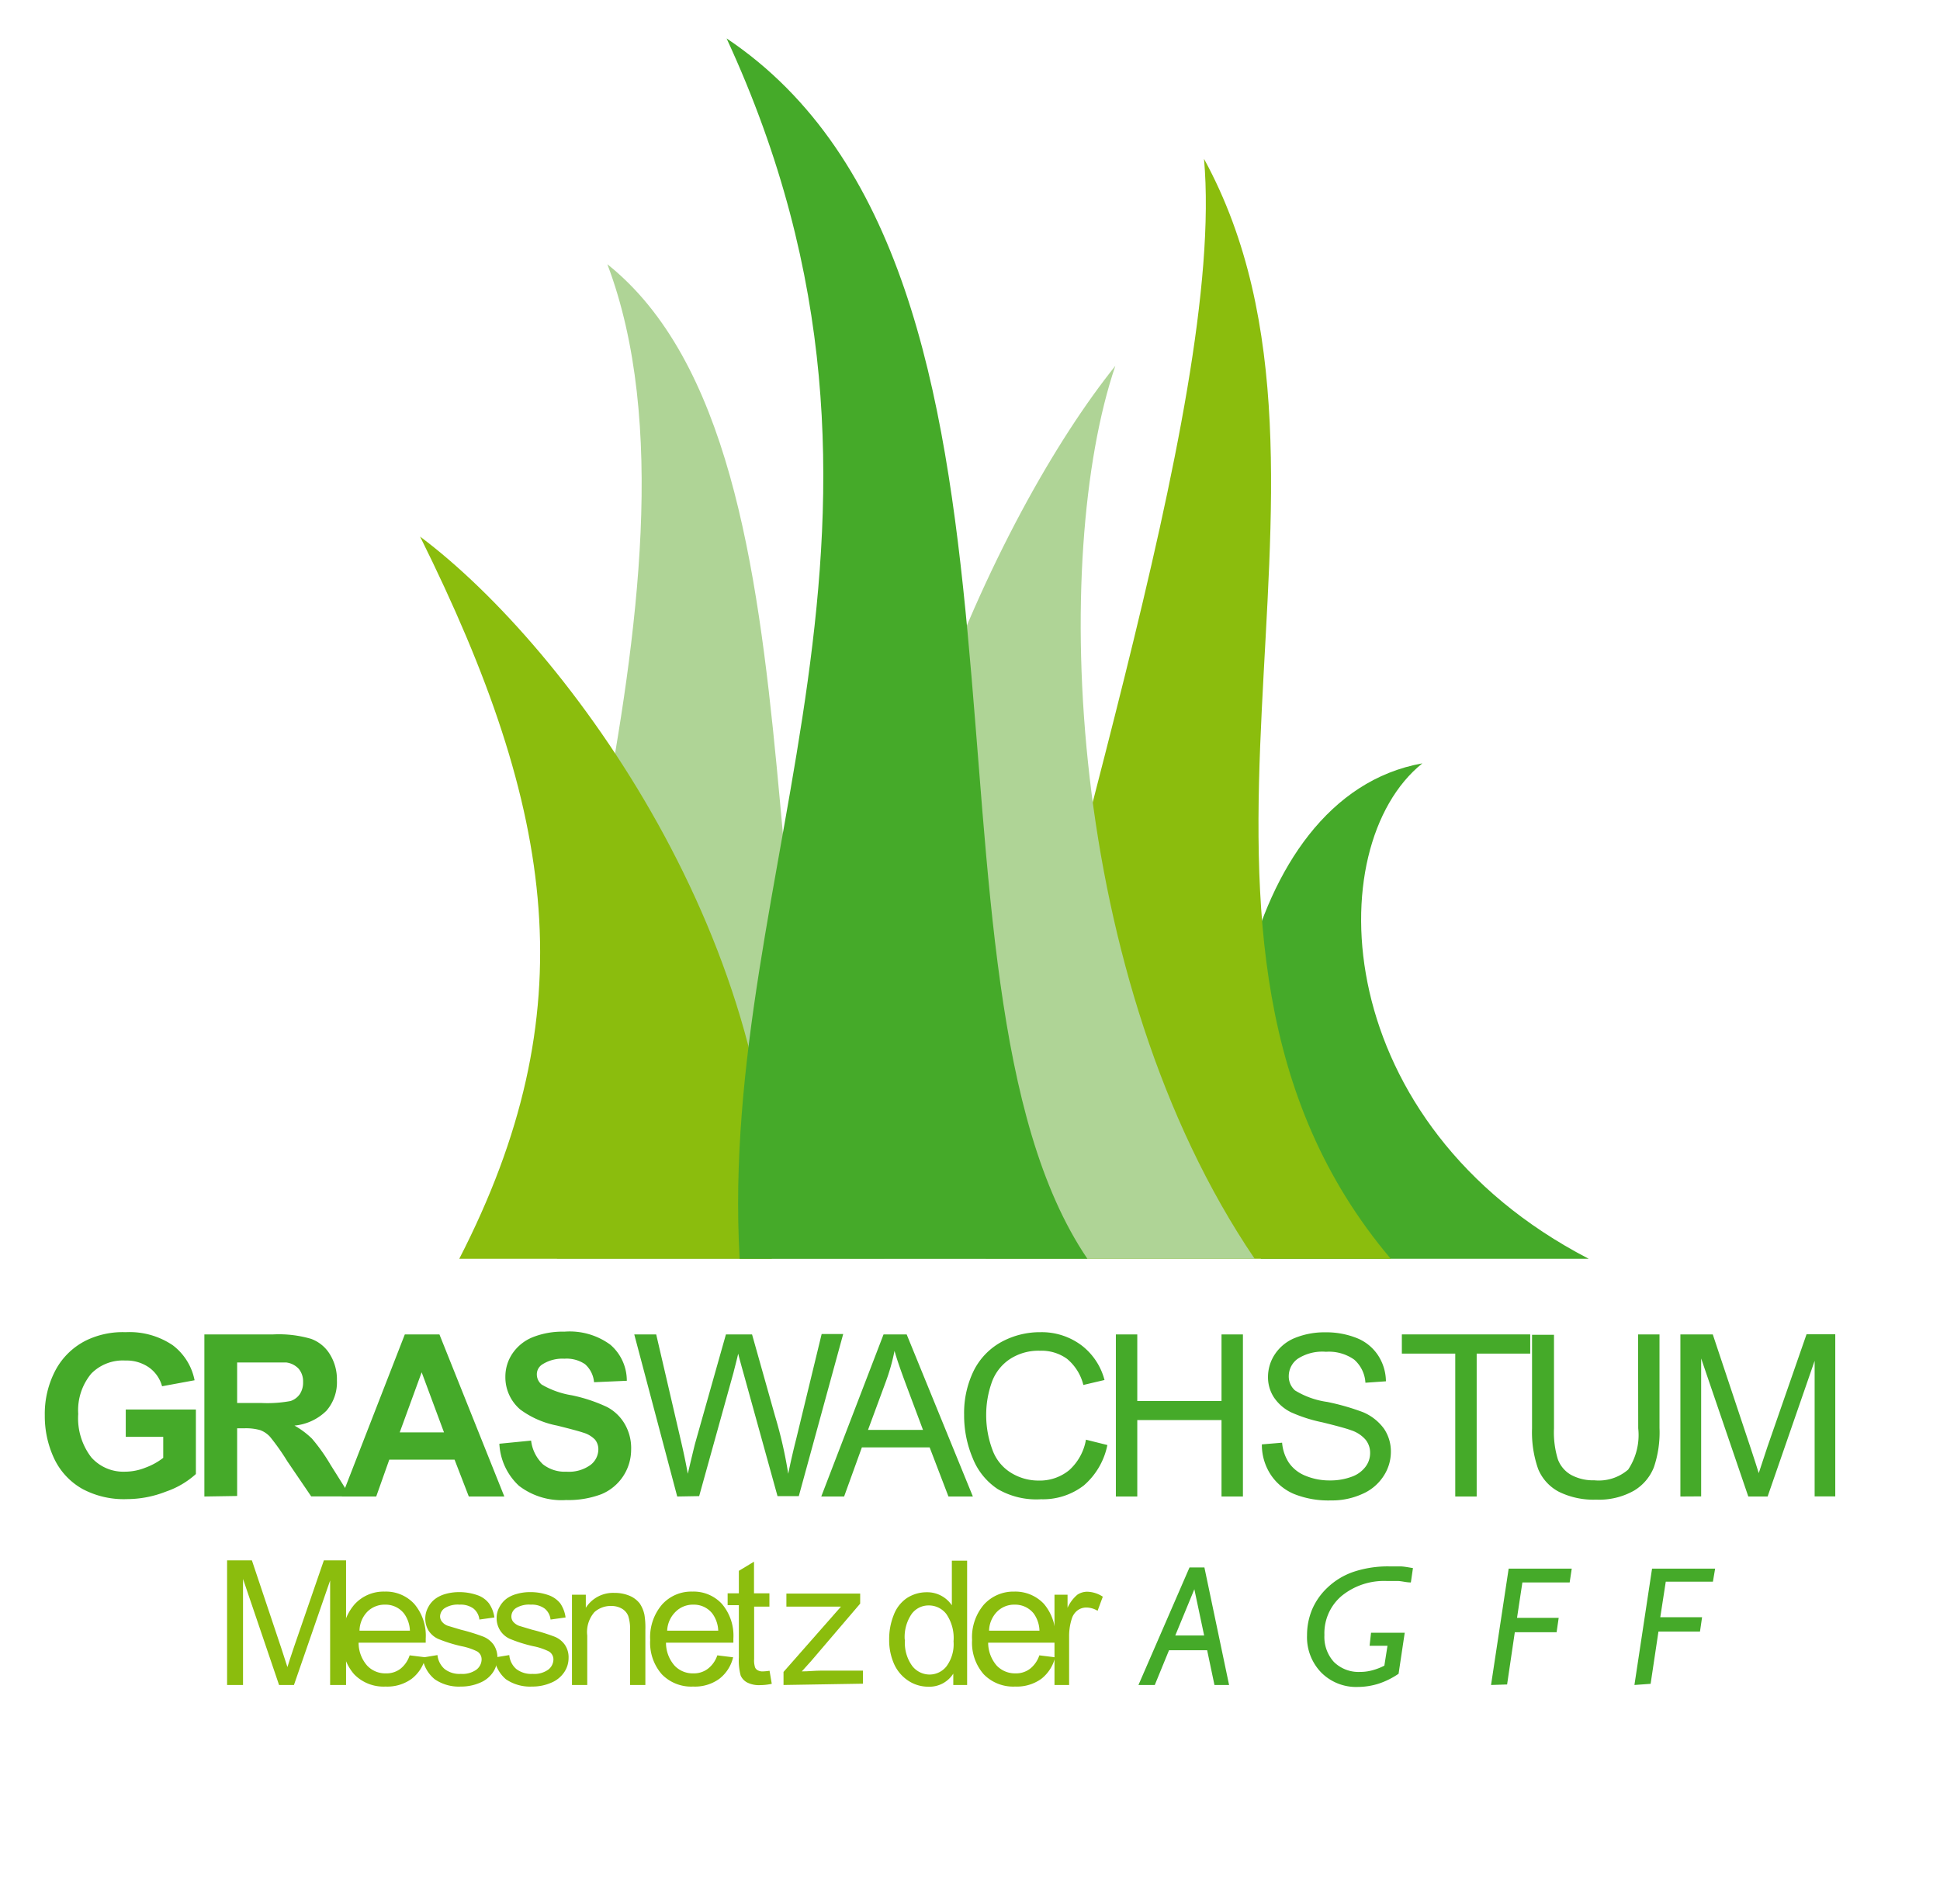 <svg xmlns="http://www.w3.org/2000/svg" xmlns:xlink="http://www.w3.org/1999/xlink" id="svg2" viewBox="0 0 148.56 145.75"><defs><style>.cls-1{fill:none;}.cls-2{clip-path:url(#clip-path);}.cls-3{isolation:isolate;}.cls-4{fill:#45aa29;}.cls-5{clip-path:url(#clip-path-2);}.cls-6{fill:#afd496;}.cls-7{fill:#8bbd0d;}</style><clipPath id="clip-path"><rect class="cls-1" x="-800.24" y="-602.63" width="1190.55" height="1776.37"/></clipPath><clipPath id="clip-path-2"><rect class="cls-1" x="-1.76" y="2.94" width="151.09" height="131.64"/></clipPath></defs><g class="cls-2"><g id="g10"><g id="text42" class="cls-3"><g class="cls-3"><path class="cls-4" d="M9.63,110v-2.09H15v4.94a6.57,6.57,0,0,1-2.28,1.34,8.23,8.23,0,0,1-3,.58A6.73,6.73,0,0,1,6.33,114a5.23,5.23,0,0,1-2.18-2.33,7.63,7.63,0,0,1-.72-3.31,7.13,7.13,0,0,1,.81-3.44,5.37,5.37,0,0,1,2.38-2.31,6.41,6.41,0,0,1,3-.62,5.91,5.91,0,0,1,3.61,1,4.42,4.42,0,0,1,1.67,2.68l-2.49.46a2.59,2.59,0,0,0-1-1.44,3,3,0,0,0-1.81-.53,3.39,3.39,0,0,0-2.61,1,4.39,4.39,0,0,0-1,3.09,4.91,4.91,0,0,0,1,3.32,3.28,3.28,0,0,0,2.57,1.1,4.23,4.23,0,0,0,1.58-.31,5,5,0,0,0,1.36-.75V110Z"/></g></g><g id="text46" class="cls-3"><g class="cls-3"><path class="cls-4" d="M15.65,114.57V102.16h5.28a8.81,8.81,0,0,1,2.89.34,2.81,2.81,0,0,1,1.44,1.18,3.63,3.63,0,0,1,.54,2A3.32,3.32,0,0,1,25,108a4,4,0,0,1-2.45,1.14,6.41,6.41,0,0,1,1.34,1,13.74,13.74,0,0,1,1.42,2l1.52,2.42h-3L22,111.87A17.33,17.33,0,0,0,20.68,110a1.93,1.93,0,0,0-.75-.51,4,4,0,0,0-1.26-.14h-.51v5.18Zm2.51-7.16H20a9.72,9.72,0,0,0,2.25-.15,1.41,1.41,0,0,0,.71-.53,1.61,1.61,0,0,0,.25-.93,1.5,1.5,0,0,0-.33-1,1.56,1.56,0,0,0-.95-.49c-.2,0-.81,0-1.83,0H18.16Z"/></g></g><g id="text50" class="cls-3"><g class="cls-3"><path class="cls-4" d="M38.62,114.57H35.9l-1.09-2.82h-5l-1,2.82H26.17L31,102.16h2.65ZM34,109.66l-1.71-4.6-1.68,4.6Z"/></g><g class="cls-3"><path class="cls-4" d="M38.24,110.53l2.43-.24a3,3,0,0,0,.9,1.81,2.71,2.71,0,0,0,1.81.57,2.81,2.81,0,0,0,1.83-.51,1.51,1.51,0,0,0,.61-1.2,1.16,1.16,0,0,0-.26-.75,2.07,2.07,0,0,0-.9-.53c-.29-.1-1-.29-2-.54a6.94,6.94,0,0,1-2.82-1.23,3.24,3.24,0,0,1-1.14-2.5,3.16,3.16,0,0,1,.53-1.77,3.42,3.42,0,0,1,1.55-1.26,6.19,6.19,0,0,1,2.44-.43,5.26,5.26,0,0,1,3.52,1A3.63,3.63,0,0,1,48,105.71l-2.51.11a2.07,2.07,0,0,0-.69-1.38,2.5,2.5,0,0,0-1.58-.42,2.85,2.85,0,0,0-1.71.45.89.89,0,0,0-.4.77,1,1,0,0,0,.37.76,6.68,6.68,0,0,0,2.3.82,12.05,12.05,0,0,1,2.71.9A3.4,3.4,0,0,1,47.83,109a3.67,3.67,0,0,1,.5,2,3.69,3.69,0,0,1-2.27,3.39,7.12,7.12,0,0,1-2.7.45,5.36,5.36,0,0,1-3.62-1.09A4.7,4.7,0,0,1,38.24,110.53Z"/></g></g><g id="text54" class="cls-3"><g class="cls-3"><path class="cls-4" d="M51.86,114.57l-3.29-12.41h1.68l1.89,8.13c.2.86.38,1.7.53,2.54.31-1.32.5-2.09.55-2.29l2.37-8.38h2l1.77,6.28a33.16,33.16,0,0,1,1,4.39c.16-.78.36-1.68.62-2.7l1.94-8h1.65l-3.4,12.41H59.54l-2.62-9.46c-.22-.78-.35-1.27-.39-1.45-.13.57-.25,1-.36,1.45l-2.63,9.46Z"/></g><g class="cls-3"><path class="cls-4" d="M62.89,114.57l4.77-12.41h1.77l5.07,12.41H72.63l-1.44-3.76H66l-1.36,3.76Zm3.58-5.1h4.21L69.38,106c-.39-1.05-.69-1.9-.88-2.58a15.51,15.51,0,0,1-.67,2.37Z"/></g><g class="cls-3"><path class="cls-4" d="M83.16,110.22l1.64.41A5.53,5.53,0,0,1,83,113.72a5.12,5.12,0,0,1-3.28,1.06A5.87,5.87,0,0,1,76.4,114a5.07,5.07,0,0,1-1.91-2.36,8.39,8.39,0,0,1-.66-3.33,7.35,7.35,0,0,1,.74-3.38,5.13,5.13,0,0,1,2.11-2.19,6.17,6.17,0,0,1,3-.75,5.09,5.09,0,0,1,3.13,1,4.89,4.89,0,0,1,1.77,2.66l-1.62.38a3.76,3.76,0,0,0-1.25-2,3.34,3.34,0,0,0-2.06-.62,4,4,0,0,0-2.39.69,3.58,3.58,0,0,0-1.35,1.84,7.38,7.38,0,0,0-.39,2.38A7.55,7.55,0,0,0,76,111a3.41,3.41,0,0,0,1.43,1.76,4,4,0,0,0,2.11.59,3.55,3.55,0,0,0,2.34-.8A4.08,4.08,0,0,0,83.16,110.22Z"/></g><g class="cls-3"><path class="cls-4" d="M85.45,114.57V102.16h1.64v5.1h6.45v-5.1h1.64v12.41H93.54v-5.85H87.09v5.85Z"/></g><g class="cls-3"><path class="cls-4" d="M96.63,110.58l1.55-.13a3.29,3.29,0,0,0,.51,1.52,2.8,2.8,0,0,0,1.25,1,4.8,4.8,0,0,0,1.9.37,4.69,4.69,0,0,0,1.66-.28,2.27,2.27,0,0,0,1.07-.77,1.73,1.73,0,0,0,.35-1.06,1.59,1.59,0,0,0-.34-1,2.47,2.47,0,0,0-1.11-.73c-.34-.13-1.07-.33-2.21-.61a11.4,11.4,0,0,1-2.4-.77,3.36,3.36,0,0,1-1.32-1.16,2.82,2.82,0,0,1-.44-1.54,3.14,3.14,0,0,1,.54-1.76,3.34,3.34,0,0,1,1.55-1.24,6,6,0,0,1,2.28-.42,6.31,6.31,0,0,1,2.43.44,3.49,3.49,0,0,1,1.62,1.31,3.69,3.69,0,0,1,.61,2l-1.57.11a2.54,2.54,0,0,0-.86-1.77,3.35,3.35,0,0,0-2.16-.6,3.47,3.47,0,0,0-2.17.54,1.64,1.64,0,0,0-.68,1.32,1.43,1.43,0,0,0,.48,1.1,6.43,6.43,0,0,0,2.47.88,17.9,17.9,0,0,1,2.75.79,3.82,3.82,0,0,1,1.6,1.27,3.11,3.11,0,0,1,.52,1.76,3.37,3.37,0,0,1-.57,1.87,3.66,3.66,0,0,1-1.63,1.36,5.61,5.61,0,0,1-2.39.49,7.09,7.09,0,0,1-2.82-.49,4,4,0,0,1-1.79-1.48A4.16,4.16,0,0,1,96.63,110.58Z"/></g><g class="cls-3"><path class="cls-4" d="M111.44,114.57V103.63h-4.09v-1.47h9.83v1.47h-4.1v10.94Z"/></g><g class="cls-3"><path class="cls-4" d="M125.44,102.16h1.64v7.17a8.26,8.26,0,0,1-.43,3,3.64,3.64,0,0,1-1.52,1.79,5.44,5.44,0,0,1-2.9.69,6,6,0,0,1-2.85-.6,3.45,3.45,0,0,1-1.59-1.74,8.44,8.44,0,0,1-.47-3.11v-7.17H119v7.16a7,7,0,0,0,.3,2.38,2.29,2.29,0,0,0,1,1.18,3.56,3.56,0,0,0,1.79.42,3.44,3.44,0,0,0,2.59-.82,4.76,4.76,0,0,0,.77-3.16Z"/></g><g class="cls-3"><path class="cls-4" d="M128.68,114.57V102.16h2.48l2.93,8.79c.27.82.47,1.43.59,1.83.15-.45.36-1.11.66-2l3-8.63h2.2v12.41h-1.58V104.18l-3.6,10.39h-1.48L130.27,104v10.56Z"/></g></g><g id="g56"><g class="cls-5"><g id="g58"><g id="g64"><path id="path66" class="cls-4" d="M96.56,96.37C91.47,85.44,94.62,61,108.92,58.44c-7.92,6.36-7.13,27.64,12.74,37.93Z"/></g><g id="g68"><path id="path70" class="cls-6" d="M42.66,96.37c-5.09-10.93,13-52,3.85-76.14,18.4,14.68,9.1,62.51,21.24,76.14Z"/></g><g id="g72"><path id="path74" class="cls-7" d="M75.48,96.37c4.36-25.5,18.41-65.14,16.72-84.21C105.77,37,85.66,71.73,106.5,96.37Z"/></g><g id="g76"><path id="path78" class="cls-7" d="M35.17,96.37c9.69-18.86,7.49-34.18-3-55.29,11.46,8.58,28.12,31.63,26.93,55.29Z"/></g><g id="g80"><path id="path82" class="cls-6" d="M65.06,96.37c-1.7-30,11.39-57.21,20.35-68.36-4.92,14.43-3.87,46.93,10.67,68.36Z"/></g><g id="g84"><path id="path86" class="cls-4" d="M56.64,96.37c-1.7-30,15.93-56.79-1-93.43,26.9,18,13.09,72,27.63,93.43Z"/></g></g></g></g><g id="text90" class="cls-3"><g class="cls-3"><path class="cls-7" d="M17.39,129v-9.54h1.9l2.26,6.75c.21.63.36,1.1.46,1.42.11-.35.27-.86.5-1.53l2.29-6.64h1.7V129H25.28v-8l-2.77,8H21.37l-2.76-8.12V129Z"/></g><g class="cls-3"><path class="cls-7" d="M31.37,126.73l1.21.15a2.93,2.93,0,0,1-1.06,1.65,3.17,3.17,0,0,1-2,.59,3.13,3.13,0,0,1-2.4-.94,3.65,3.65,0,0,1-.89-2.62,3.84,3.84,0,0,1,.9-2.71,3,3,0,0,1,2.33-1,2.94,2.94,0,0,1,2.26.94,3.75,3.75,0,0,1,.88,2.66v.31H27.46a2.65,2.65,0,0,0,.65,1.75,1.9,1.9,0,0,0,1.44.6,1.76,1.76,0,0,0,1.1-.34A2.16,2.16,0,0,0,31.37,126.73Zm-3.84-1.89h3.86a2.36,2.36,0,0,0-.45-1.31,1.79,1.79,0,0,0-1.45-.68,1.87,1.87,0,0,0-1.36.54A2.14,2.14,0,0,0,27.53,124.84Z"/></g><g class="cls-3"><path class="cls-7" d="M32.35,126.9l1.15-.19a1.63,1.63,0,0,0,.55,1.07,1.85,1.85,0,0,0,1.24.37,1.83,1.83,0,0,0,1.2-.33,1,1,0,0,0,.39-.77.7.7,0,0,0-.34-.62,4.73,4.73,0,0,0-1.2-.4,11.12,11.12,0,0,1-1.79-.56,1.73,1.73,0,0,1-.75-.66,1.81,1.81,0,0,1,0-1.78,1.84,1.84,0,0,1,.58-.66,2.44,2.44,0,0,1,.74-.34,3.75,3.75,0,0,1,1-.14,4.2,4.2,0,0,1,1.43.23,1.9,1.9,0,0,1,.9.64,2.5,2.5,0,0,1,.41,1.07l-1.15.16a1.25,1.25,0,0,0-.45-.84,1.65,1.65,0,0,0-1.06-.3,1.89,1.89,0,0,0-1.15.27.79.79,0,0,0-.35.63.65.65,0,0,0,.15.41,1,1,0,0,0,.45.31l1,.3a14.77,14.77,0,0,1,1.74.54,1.82,1.82,0,0,1,.77.62,1.76,1.76,0,0,1,.28,1,2,2,0,0,1-.34,1.1,2.2,2.2,0,0,1-1,.8,3.59,3.59,0,0,1-1.46.29,3.25,3.25,0,0,1-2-.56A2.63,2.63,0,0,1,32.35,126.9Z"/></g><g class="cls-3"><path class="cls-7" d="M37.84,126.9l1.16-.19a1.58,1.58,0,0,0,.54,1.07,1.88,1.88,0,0,0,1.25.37,1.83,1.83,0,0,0,1.2-.33,1,1,0,0,0,.39-.77.71.71,0,0,0-.35-.62,4.73,4.73,0,0,0-1.2-.4,10.92,10.92,0,0,1-1.78-.56,1.71,1.71,0,0,1-.76-.66,1.76,1.76,0,0,1-.26-.93,1.66,1.66,0,0,1,.22-.85,1.91,1.91,0,0,1,.57-.66,2.39,2.39,0,0,1,.75-.34,3.62,3.62,0,0,1,1-.14,4.16,4.16,0,0,1,1.43.23,2,2,0,0,1,.91.64,2.5,2.5,0,0,1,.4,1.07l-1.15.16a1.25,1.25,0,0,0-.45-.84,1.65,1.65,0,0,0-1.06-.3,1.91,1.91,0,0,0-1.15.27.78.78,0,0,0-.34.63.64.64,0,0,0,.14.41,1.12,1.12,0,0,0,.45.31l1,.3a14.77,14.77,0,0,1,1.74.54,1.76,1.76,0,0,1,.77.62,1.69,1.69,0,0,1,.28,1,1.93,1.93,0,0,1-.34,1.1,2.2,2.2,0,0,1-1,.8,3.56,3.56,0,0,1-1.46.29,3.27,3.27,0,0,1-2-.56A2.63,2.63,0,0,1,37.84,126.9Z"/></g><g class="cls-3"><path class="cls-7" d="M43.8,129v-6.91h1.06v1a2.47,2.47,0,0,1,2.2-1.14,2.91,2.91,0,0,1,1.15.22,1.94,1.94,0,0,1,.78.59,2.42,2.42,0,0,1,.36.87,6,6,0,0,1,.07,1.14V129H48.25v-4.2a3.24,3.24,0,0,0-.14-1.08,1.13,1.13,0,0,0-.48-.56,1.59,1.59,0,0,0-.82-.21,1.87,1.87,0,0,0-1.29.47,2.32,2.32,0,0,0-.55,1.8V129Z"/></g><g class="cls-3"><path class="cls-7" d="M54.93,126.73l1.21.15a2.93,2.93,0,0,1-1.06,1.65,3.17,3.17,0,0,1-2,.59,3.13,3.13,0,0,1-2.4-.94,3.65,3.65,0,0,1-.89-2.62,3.84,3.84,0,0,1,.9-2.71,3,3,0,0,1,2.33-1,2.94,2.94,0,0,1,2.26.94,3.75,3.75,0,0,1,.88,2.66v.31H51a2.65,2.65,0,0,0,.65,1.75,1.9,1.9,0,0,0,1.44.6,1.76,1.76,0,0,0,1.1-.34A2.16,2.16,0,0,0,54.93,126.73Zm-3.84-1.89H55a2.36,2.36,0,0,0-.45-1.31,1.79,1.79,0,0,0-1.45-.68,1.87,1.87,0,0,0-1.36.54A2.14,2.14,0,0,0,51.09,124.84Z"/></g><g class="cls-3"><path class="cls-7" d="M58.93,127.91l.17,1a4.23,4.23,0,0,1-.88.1,2,2,0,0,1-1-.2,1.11,1.11,0,0,1-.5-.53,4.41,4.41,0,0,1-.14-1.39v-4h-.86v-.91h.86v-1.72l1.16-.7v2.42h1.18V123H57.75v4a1.77,1.77,0,0,0,.07.65.43.43,0,0,0,.2.22.72.72,0,0,0,.4.09A3.92,3.92,0,0,0,58.93,127.91Z"/></g><g class="cls-3"><path class="cls-7" d="M60,129v-1l4.4-5c-.5,0-.94,0-1.32,0H60.22v-1h5.65v.77l-3.75,4.39-.72.8c.53,0,1-.06,1.48-.06h3.2v1Z"/></g><g class="cls-3"><path class="cls-7" d="M73,129v-.87a2.16,2.16,0,0,1-1.93,1,2.74,2.74,0,0,1-1.52-.46,3,3,0,0,1-1.08-1.27,4.48,4.48,0,0,1-.38-1.88,4.92,4.92,0,0,1,.35-1.88,2.72,2.72,0,0,1,1-1.29,2.77,2.77,0,0,1,1.54-.45,2.27,2.27,0,0,1,1.91,1v-3.42h1.17V129Zm-3.7-3.45a3,3,0,0,0,.56,2,1.69,1.69,0,0,0,1.32.65,1.65,1.65,0,0,0,1.3-.63,2.85,2.85,0,0,0,.54-1.91,3.25,3.25,0,0,0-.55-2.09,1.68,1.68,0,0,0-1.35-.66,1.6,1.6,0,0,0-1.3.64A3.12,3.12,0,0,0,69.28,125.51Z"/></g><g class="cls-3"><path class="cls-7" d="M79.59,126.73l1.21.15a3,3,0,0,1-1.06,1.65,3.21,3.21,0,0,1-2,.59,3.15,3.15,0,0,1-2.41-.94,3.65,3.65,0,0,1-.89-2.62,3.84,3.84,0,0,1,.9-2.71,3.05,3.05,0,0,1,2.33-1,3,3,0,0,1,2.27.94,3.79,3.79,0,0,1,.88,2.66c0,.07,0,.17,0,.31H75.67a2.7,2.7,0,0,0,.65,1.75,1.93,1.93,0,0,0,1.44.6,1.76,1.76,0,0,0,1.1-.34A2.17,2.17,0,0,0,79.59,126.73Zm-3.85-1.89H79.6a2.36,2.36,0,0,0-.44-1.31,1.81,1.81,0,0,0-1.45-.68,1.85,1.85,0,0,0-1.36.54A2.15,2.15,0,0,0,75.74,124.84Z"/></g><g class="cls-3"><path class="cls-7" d="M80.75,129v-6.91h1v1a2.84,2.84,0,0,1,.75-1,1.35,1.35,0,0,1,.75-.23,2.26,2.26,0,0,1,1.2.38l-.4,1.08a1.67,1.67,0,0,0-.86-.25,1.12,1.12,0,0,0-.69.23,1.26,1.26,0,0,0-.43.64,4.32,4.32,0,0,0-.2,1.37V129Z"/></g></g><g id="g92"><g class="cls-5"><g id="g94"><g id="g100"><path id="path102" class="cls-4" d="M107.1,128.14a6.06,6.06,0,0,1-1.53.76,5.39,5.39,0,0,1-1.59.25,3.77,3.77,0,0,1-2.81-1.11,3.88,3.88,0,0,1-1.08-2.85,5.09,5.09,0,0,1,.4-2,5,5,0,0,1,1.18-1.66,5.42,5.42,0,0,1,2-1.2,8.31,8.31,0,0,1,2.69-.41c.27,0,.55,0,.84,0s.63.07,1,.13l-.16,1.1c-.33,0-.64-.09-.94-.11l-.88,0a5.14,5.14,0,0,0-3.48,1.14,3.74,3.74,0,0,0-1.32,3,2.84,2.84,0,0,0,.73,2.06,2.69,2.69,0,0,0,2,.76,3.52,3.52,0,0,0,.92-.12,4.61,4.61,0,0,0,.94-.36l.24-1.52h-1.37l.11-1h2.58"/></g><g id="g104"><path id="path106" class="cls-4" d="M125.16,129l1.35-8.91h4.83l-.17,1h-3.61l-.42,2.72h3.2l-.16,1.1H127l-.6,4Z"/></g><g id="g108"><path id="path110" class="cls-4" d="M92.21,125.21l-.75-3.54L90,125.21ZM88.43,129H87.18L91.09,120h1.14L94.12,129H93l-.56-2.66H89.52"/></g><g id="g112"><path id="path114" class="cls-4" d="M114.18,129l1.35-8.91h4.83l-.16,1.06h-3.62l-.41,2.71h3.19l-.16,1.1H116l-.59,4Z"/></g></g></g></g></g></g></svg>